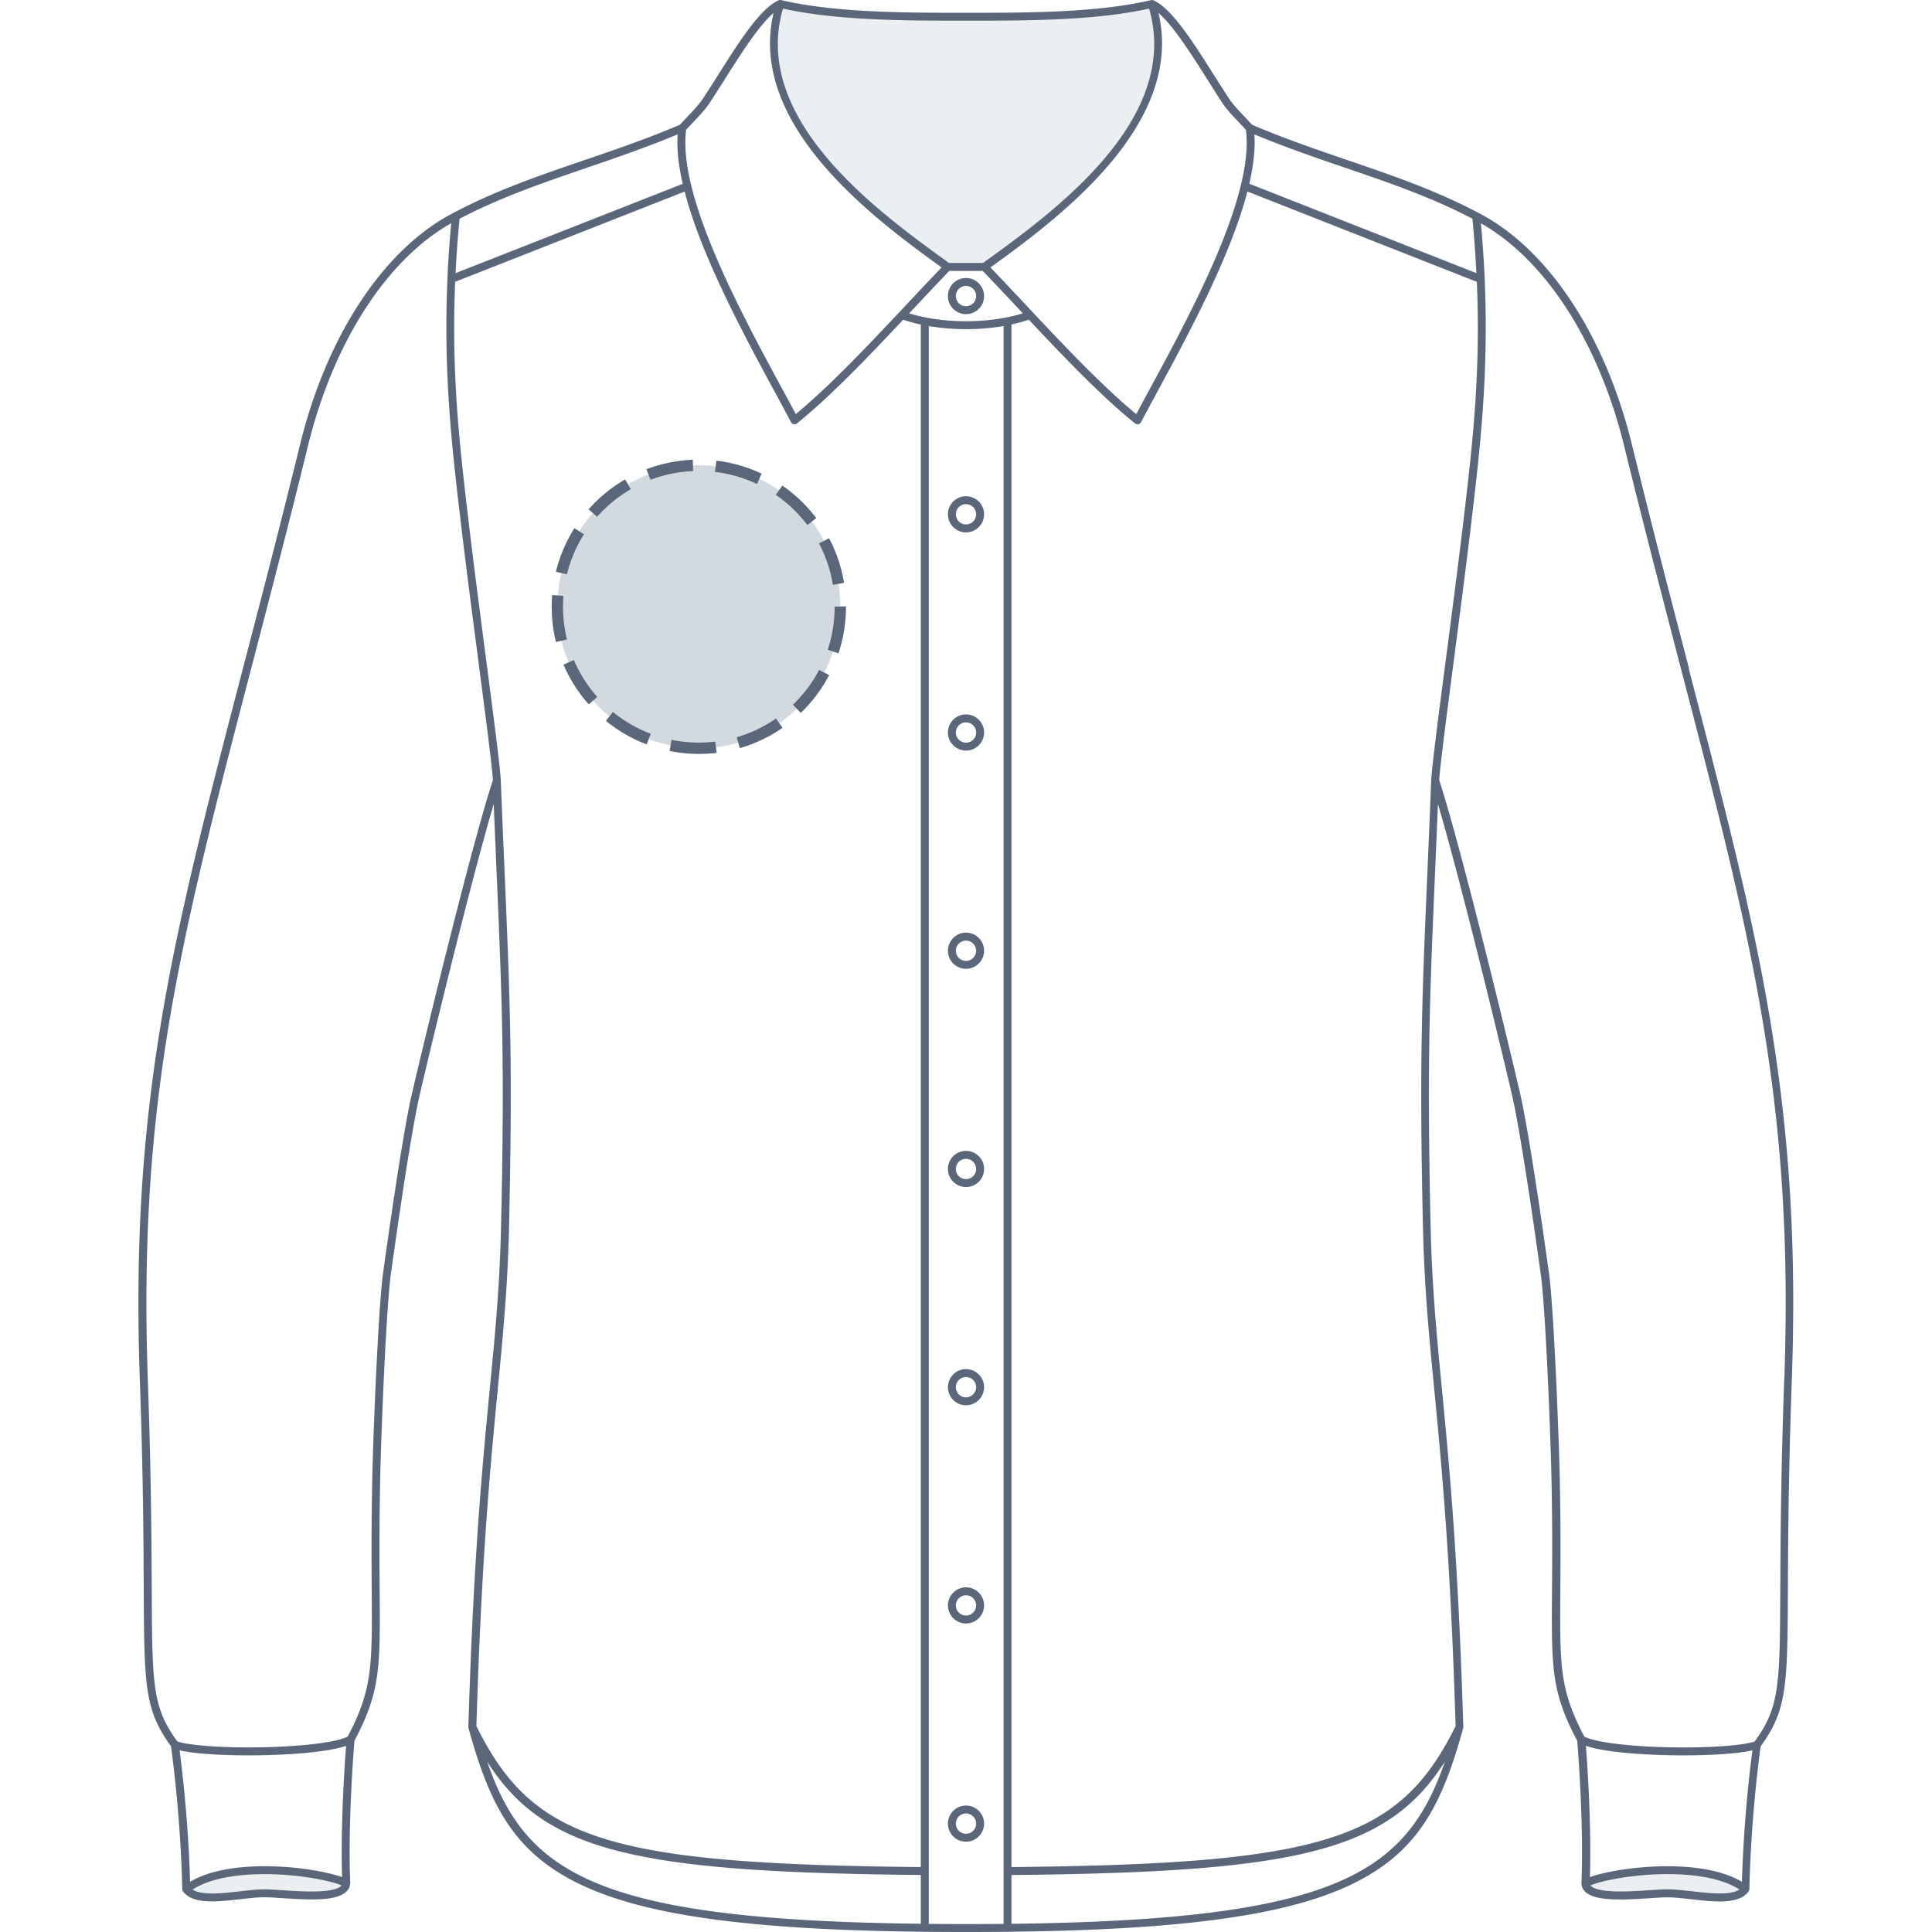 <svg xmlns="http://www.w3.org/2000/svg" height="512" viewBox="0 0 512 512" width="512"><defs><style>.cls-1{fill:#5a6679}.cls-1,.cls-3{stroke-width:0}.cls-5{opacity:.75}.cls-3{fill:#e6eaed}</style></defs><g id="Location"><circle cx="185.2" cy="160.8" r="37.5" fill="#d2dadf" stroke-width="0"/><circle cx="185.2" cy="160.8" r="37.5" fill="none" stroke="#5a6679" stroke-dasharray="0 0 12.08 6.04" stroke-miterlimit="10" stroke-width="3"/></g><g id="Chemise"><g class="cls-5"><path d="M50.33 500.92c2.56 2.07 8.36 1.26 13.13.59 2.45-.34 4.76-.67 6.7-.67 1.3 0 3.03.14 5.04.31 5.55.45 13.93 1.13 16.12-1.38.08-.1.13-.21.19-.31-7.25-3.52-30.41-7.11-41.18 1.45Z" class="cls-3"/></g><g class="cls-5"><path d="M461.82 500.92c-2.56 2.07-8.36 1.26-13.13.59-2.45-.34-4.76-.67-6.7-.67-1.3 0-3.03.14-5.04.31-5.55.45-13.94 1.13-16.12-1.38-.09-.1-.13-.21-.19-.31 7.25-3.52 30.41-7.11 41.18 1.45Z" class="cls-3"/></g><g class="cls-5"><path d="M256 4.99c-16.35 0-34.83 0-49.54-3.27-8.68 29.97 25.61 54.84 44.13 68.27l.78.57h9.24l.78-.57c18.52-13.42 52.82-38.3 44.13-68.27-14.71 3.26-33.18 3.27-49.54 3.27Z" class="cls-3"/></g><path d="M256 73.67c-2.64 0-4.79 2.15-4.79 4.79s2.15 4.79 4.79 4.79 4.79-2.15 4.79-4.79-2.15-4.79-4.79-4.79Zm0 7.48c-1.48 0-2.69-1.21-2.69-2.69s1.21-2.69 2.69-2.69 2.69 1.21 2.69 2.69-1.21 2.69-2.69 2.69ZM251.21 136.3c0 2.64 2.15 4.79 4.79 4.79s4.79-2.15 4.79-4.79-2.15-4.79-4.79-4.79-4.79 2.15-4.79 4.79Zm4.79-2.7c1.48 0 2.69 1.21 2.69 2.69s-1.21 2.69-2.69 2.69-2.69-1.21-2.69-2.69 1.21-2.69 2.69-2.69ZM256 189.33c-2.64 0-4.79 2.15-4.79 4.79s2.15 4.79 4.79 4.79 4.79-2.15 4.79-4.79-2.15-4.79-4.79-4.79Zm0 7.48c-1.48 0-2.69-1.21-2.69-2.69s1.21-2.69 2.69-2.69 2.69 1.21 2.69 2.69-1.21 2.69-2.69 2.69ZM256 247.16c-2.64 0-4.79 2.15-4.79 4.79s2.15 4.79 4.79 4.79 4.79-2.15 4.79-4.79-2.15-4.79-4.79-4.79Zm0 7.49c-1.48 0-2.69-1.21-2.69-2.69s1.21-2.69 2.69-2.69 2.69 1.21 2.69 2.69-1.21 2.69-2.69 2.69ZM256 305c-2.64 0-4.79 2.15-4.79 4.79s2.15 4.79 4.79 4.79 4.79-2.15 4.79-4.79S258.64 305 256 305Zm0 7.48a2.69 2.69 0 0 1 0-5.38c1.48 0 2.69 1.21 2.69 2.69s-1.21 2.69-2.69 2.69ZM256 362.83c-2.64 0-4.79 2.15-4.79 4.79s2.15 4.79 4.79 4.79 4.79-2.15 4.79-4.79-2.15-4.79-4.79-4.79Zm0 7.48c-1.48 0-2.69-1.21-2.69-2.69s1.21-2.69 2.69-2.69 2.69 1.21 2.69 2.69-1.21 2.69-2.69 2.69ZM256 420.66c-2.64 0-4.79 2.15-4.79 4.79s2.15 4.79 4.79 4.79 4.79-2.15 4.79-4.79-2.15-4.79-4.79-4.79Zm0 7.48c-1.48 0-2.69-1.21-2.69-2.69s1.21-2.69 2.69-2.69 2.69 1.21 2.69 2.69-1.21 2.69-2.69 2.69ZM256 478.49c-2.64 0-4.79 2.15-4.79 4.79s2.15 4.79 4.79 4.79 4.79-2.15 4.79-4.79-2.15-4.79-4.79-4.79Zm0 7.48c-1.48 0-2.69-1.21-2.69-2.69s1.21-2.69 2.69-2.69 2.69 1.21 2.69 2.69-1.21 2.69-2.69 2.69Z" class="cls-1"/><path d="M447.64 177.27c-4.57-17.51-9.74-37.37-15.2-59.61-7.11-28.96-22.35-51.88-40.75-61.31-11.2-5.92-22.56-9.8-34.58-13.91-8.24-2.82-16.77-5.73-25.3-9.38-.64-.71-1.31-1.42-1.99-2.14-1.5-1.58-3.05-3.22-3.94-4.55-1.34-2.02-2.72-4.2-4.18-6.5-5.5-8.69-11.19-17.67-16.02-19.78-.21-.09-.44-.1-.66-.05-14.32 3.35-32.75 3.35-49 3.35S221.31 3.38 207 .02a1.1 1.1 0 0 0-.65.07h-.02c-4.84 2.1-10.52 11.08-16.02 19.77-1.46 2.3-2.84 4.48-4.18 6.5-.89 1.34-2.44 2.97-3.94 4.55-.67.71-1.35 1.43-1.99 2.14-8.53 3.65-17.05 6.56-25.3 9.38-12.03 4.11-23.39 8-34.59 13.91-18.4 9.43-33.64 32.35-40.75 61.31-5.46 22.24-10.64 42.1-15.21 59.61-18.66 71.57-29.92 114.77-27.29 188.59.89 24.83.97 42.18 1.03 54.85.13 26 .16 32.33 7.22 42.08.31 2.2 2.57 18.74 2.99 37.86 0 .06.02.11.03.17 0 .03 0 .07.02.1.03.11.08.22.15.32l.02.02s.01 0 .02.02c1.7 2.33 5.19 2.61 7.68 2.61s5.05-.3 7.61-.59c2.29-.26 4.45-.5 6.19-.5 1.18 0 2.81.11 4.7.23 2.46.16 5.25.34 7.88.34s9.92 0 10.19-4.2c0-.04.02-.09.02-.13v-.05c-.64-15.95.94-35.5 1.12-37.67 6.87-12.97 6.83-19.23 6.68-39.76-.06-7.9-.12-17.73.17-30.9.28-12.21 1.65-46.21 2.94-53.93.04-.33 4.6-33.6 7.37-45.98 1.32-5.92 13.03-54.89 19.75-77.68.27 6.67.53 12.7.77 18.28 1.44 33.62 2.16 50.49 1.17 93.8-.36 15.87-1.57 28.32-2.97 42.75-1.93 19.95-4.33 44.77-5.69 89.73v.05c0 .04 0 .07.01.11 0 .05 0 .1.02.15 5.61 20.4 12.01 33.06 29.75 41.51 17.15 8.17 44.74 11.99 91.14 12.5 3.52.04 7.14.06 10.88.06h.07c3.77 0 7.41-.02 10.95-.06 46.36-.5 73.92-4.32 91.07-12.49 17.74-8.45 24.14-21.11 29.75-41.51.01-.05.01-.1.02-.15 0-.04.01-.07.01-.11v-.05c-1.36-44.96-3.76-69.78-5.69-89.73-1.4-14.43-2.6-26.88-2.97-42.75-.99-43.31-.27-60.19 1.17-93.8.24-5.58.5-11.61.77-18.28 6.73 22.81 18.43 71.76 19.75 77.68 2.76 12.38 7.32 45.65 7.37 46.01 1.29 7.69 2.66 41.69 2.94 53.9.3 13.17.23 23 .17 30.9-.15 20.52-.19 26.79 6.68 39.76.18 2.17 1.76 21.72 1.12 37.73v.06c.14 4.26 7.47 4.24 10.21 4.27 2.63 0 5.42-.18 7.88-.34 1.89-.12 3.52-.23 4.69-.23 1.74 0 3.9.24 6.19.5 2.56.29 5.2.59 7.61.59s5.98-.28 7.68-2.61c0 0 .01 0 .02-.02l.02-.02c.07-.1.12-.2.15-.32.01-.04.01-.07.02-.1.01-.06.03-.11.03-.17.42-19.11 2.68-35.65 2.99-37.86 7.06-9.75 7.1-16.08 7.22-42.08.06-12.67.15-30.02 1.03-54.85 2.63-73.81-8.63-117.01-27.29-188.59ZM390.21 57.96c.49 5.03.82 9.81 1.06 14.42l-60.19-23.69c1.09-4.75 1.62-9.19 1.34-13.09 8.12 3.4 16.19 6.16 24 8.83 11.77 4.02 22.9 7.83 33.8 13.53Zm-70.3-36.97c1.46 2.31 2.85 4.5 4.21 6.55.99 1.49 2.53 3.11 4.16 4.83.64.68 1.29 1.36 1.9 2.03 2.26 17.44-14.37 48.19-25.41 68.57-1.3 2.4-2.53 4.67-3.65 6.78-9.31-7.67-20.08-19.16-29.62-29.33-3.19-3.4-6.22-6.63-9.03-9.54l.06-.04c16.91-12.26 51.56-37.38 44.48-67.39 3.92 3.34 8.65 10.82 12.91 17.54Zm-53.96 488.86c-3.22.03-6.53.05-9.94.05s-6.67-.02-9.87-.05V86.41c3.12.53 6.46.82 9.87.82s6.81-.29 9.95-.83v423.45ZM256 85.13c-5.46 0-10.73-.74-15.06-2.1.37-.39.73-.78 1.1-1.17 3.39-3.61 6.6-7.03 9.54-10.07h8.84c2.94 3.04 6.15 6.45 9.54 10.07.36.39.73.78 1.1 1.17-4.33 1.36-9.6 2.1-15.06 2.1Zm48.52-82.85c8.5 29.35-25.09 53.71-43.22 66.85l-.77.56h-9.05l-.77-.56c-18.14-13.15-51.73-37.5-43.22-66.85 14.4 3.19 32.5 3.2 48.51 3.2s34.11 0 48.52-3.2Zm-120.8 30.09c1.63-1.72 3.17-3.35 4.16-4.83 1.36-2.04 2.74-4.23 4.21-6.55 4.26-6.72 8.99-14.2 12.91-17.54-7.08 30.01 27.56 55.13 44.48 67.39l.06.04c-2.81 2.91-5.84 6.14-9.03 9.54-.73.78-1.47 1.57-2.22 2.36-8.97 9.55-18.81 19.88-27.4 26.96-1.12-2.11-2.35-4.38-3.65-6.78-11.03-20.38-27.67-51.13-25.41-68.57.61-.67 1.26-1.36 1.9-2.03Zm-28.13 12.06c7.82-2.67 15.89-5.44 24-8.83-.28 3.91.25 8.35 1.34 13.12l-60.2 23.67c.23-4.61.57-9.39 1.06-14.42 10.9-5.7 22.03-9.5 33.8-13.53Zm-108 419.43c4.15.97 11.87 1.33 18.3 1.33 8.96 0 20.43-.68 25.83-2.52-.4 5.2-1.48 21.05-1.06 34.78-7.94-2.79-29.35-5.27-40.29 1.25-.46-16.16-2.16-30.2-2.78-34.84Zm35.01 37.41c-2.56 0-5.31-.18-7.74-.34-1.92-.12-3.59-.23-4.83-.23-1.86 0-4.07.25-6.42.52-2.5.28-5.08.57-7.37.57-2.44 0-4.15-.35-5.21-1.04 10.33-6.61 32.52-3.84 39.47-1.12-.56.78-2.41 1.64-7.89 1.64Zm26.45-210.98c-2.78 12.46-7.35 45.82-7.39 46.12-1.3 7.79-2.69 41.94-2.97 54.19-.3 13.21-.23 23.06-.18 30.97.14 20.05.18 26.22-6.38 38.65-3.36 1.69-14.01 2.86-26.24 2.86-8.79 0-16.12-.62-18.9-1.58-6.63-9.17-6.66-14.78-6.78-40.8-.06-12.68-.15-30.05-1.03-54.91-2.62-73.5 8.61-116.59 27.22-187.98 4.57-17.52 9.75-37.38 15.21-59.64 6.75-27.47 20.86-49.35 37.97-59.02-.47 5.1-.8 10-1.01 14.7V74c-1.08 24.98 1.23 44.74 3.32 62.53l.15 1.25c1.27 10.86 3.07 24.66 4.66 36.83 2.01 15.41 3.75 28.74 3.92 32.14-6.21 18.98-20.1 77.04-21.55 83.53Zm22.87 77.81c1.4-14.47 2.61-26.96 2.98-42.9.99-43.38.27-60.28-1.17-93.94-.31-7.24-.65-15.23-1.02-24.41v-.1c-.15-3.38-1.91-16.83-3.94-32.41-1.59-12.17-3.39-25.96-4.66-36.81l-.15-1.25c-2.16-18.4-4.37-37.33-3.34-61.6l60.82-23.91c4.45 17.18 15.73 38.02 23.94 53.2 1.53 2.83 2.97 5.48 4.24 7.9.15.28.41.48.72.54.07.01.14.02.21.02.24 0 .47-.08.66-.23 8.79-7.06 18.91-17.65 28.15-27.48 1.45.5 3.01.93 4.66 1.29v408.78c-82.86-.8-102.88-7.18-117.77-37.37 1.35-44.72 3.75-69.45 5.67-89.33Zm-2.82 98.75c15.24 23.9 39.23 29.31 114.92 30.04v12.93c-85.88-1-104.66-13.27-114.92-42.98Zm138.95 42.98V496.9c75.64-.73 99.61-6.15 114.85-30.04-10.26 29.7-29.03 41.96-114.85 42.97ZM377.1 325.2c.37 15.94 1.57 28.44 2.98 42.9 1.92 19.88 4.32 44.6 5.67 89.32-14.89 30.19-34.9 36.57-117.7 37.37V85.99c1.62-.35 3.16-.78 4.59-1.27 9.24 9.83 19.36 20.42 28.15 27.48.19.15.42.23.66.23.07 0 .14 0 .21-.02.31-.06.57-.26.72-.54 1.28-2.41 2.71-5.06 4.24-7.89 8.22-15.18 19.5-36.04 23.95-53.23l60.81 23.94c1.03 24.27-1.18 43.19-3.35 61.6l-.15 1.25c-1.27 10.84-3.07 24.64-4.66 36.81-2.03 15.57-3.78 29.03-3.94 32.41v.1c-.36 9.18-.7 17.17-1.01 24.41-1.44 33.66-2.16 50.56-1.17 93.94Zm71.3 176.01c-2.35-.26-4.56-.52-6.42-.52-1.24 0-2.91.11-4.83.23-2.42.16-5.17.34-7.74.34-5.54 0-7.37-.88-7.91-1.63 6.93-2.72 29.15-5.5 39.49 1.11-1.05.69-2.77 1.04-5.21 1.04-2.29 0-4.87-.29-7.37-.57Zm13.23-2.51c-10.94-6.52-32.35-4.03-40.29-1.25.42-13.76-.66-29.59-1.06-34.78 5.39 1.84 16.87 2.52 25.83 2.52 6.43 0 14.15-.36 18.3-1.33-.62 4.64-2.32 18.68-2.78 34.84Zm11.2-132.91c-.88 24.86-.97 42.23-1.03 54.91-.13 26.03-.16 31.64-6.78 40.81-2.79.96-10.11 1.58-18.9 1.58-12.23 0-22.88-1.17-26.24-2.86-6.56-12.43-6.52-18.6-6.38-38.65.06-7.91.13-17.76-.18-30.97-.28-12.25-1.67-46.41-2.96-54.16-.05-.34-4.62-33.69-7.4-46.16-1.45-6.48-15.34-64.53-21.55-83.52.17-3.41 1.91-16.74 3.92-32.14 1.59-12.18 3.39-25.98 4.66-36.83l.15-1.25c2.09-17.79 4.4-37.56 3.32-62.53v-.15c-.21-4.71-.54-9.6-1.01-14.7 17.11 9.68 31.22 31.55 37.97 59.02 5.47 22.26 10.65 42.11 15.21 59.64 18.61 71.39 29.85 114.48 27.22 187.98Z" class="cls-1"/></g></svg>